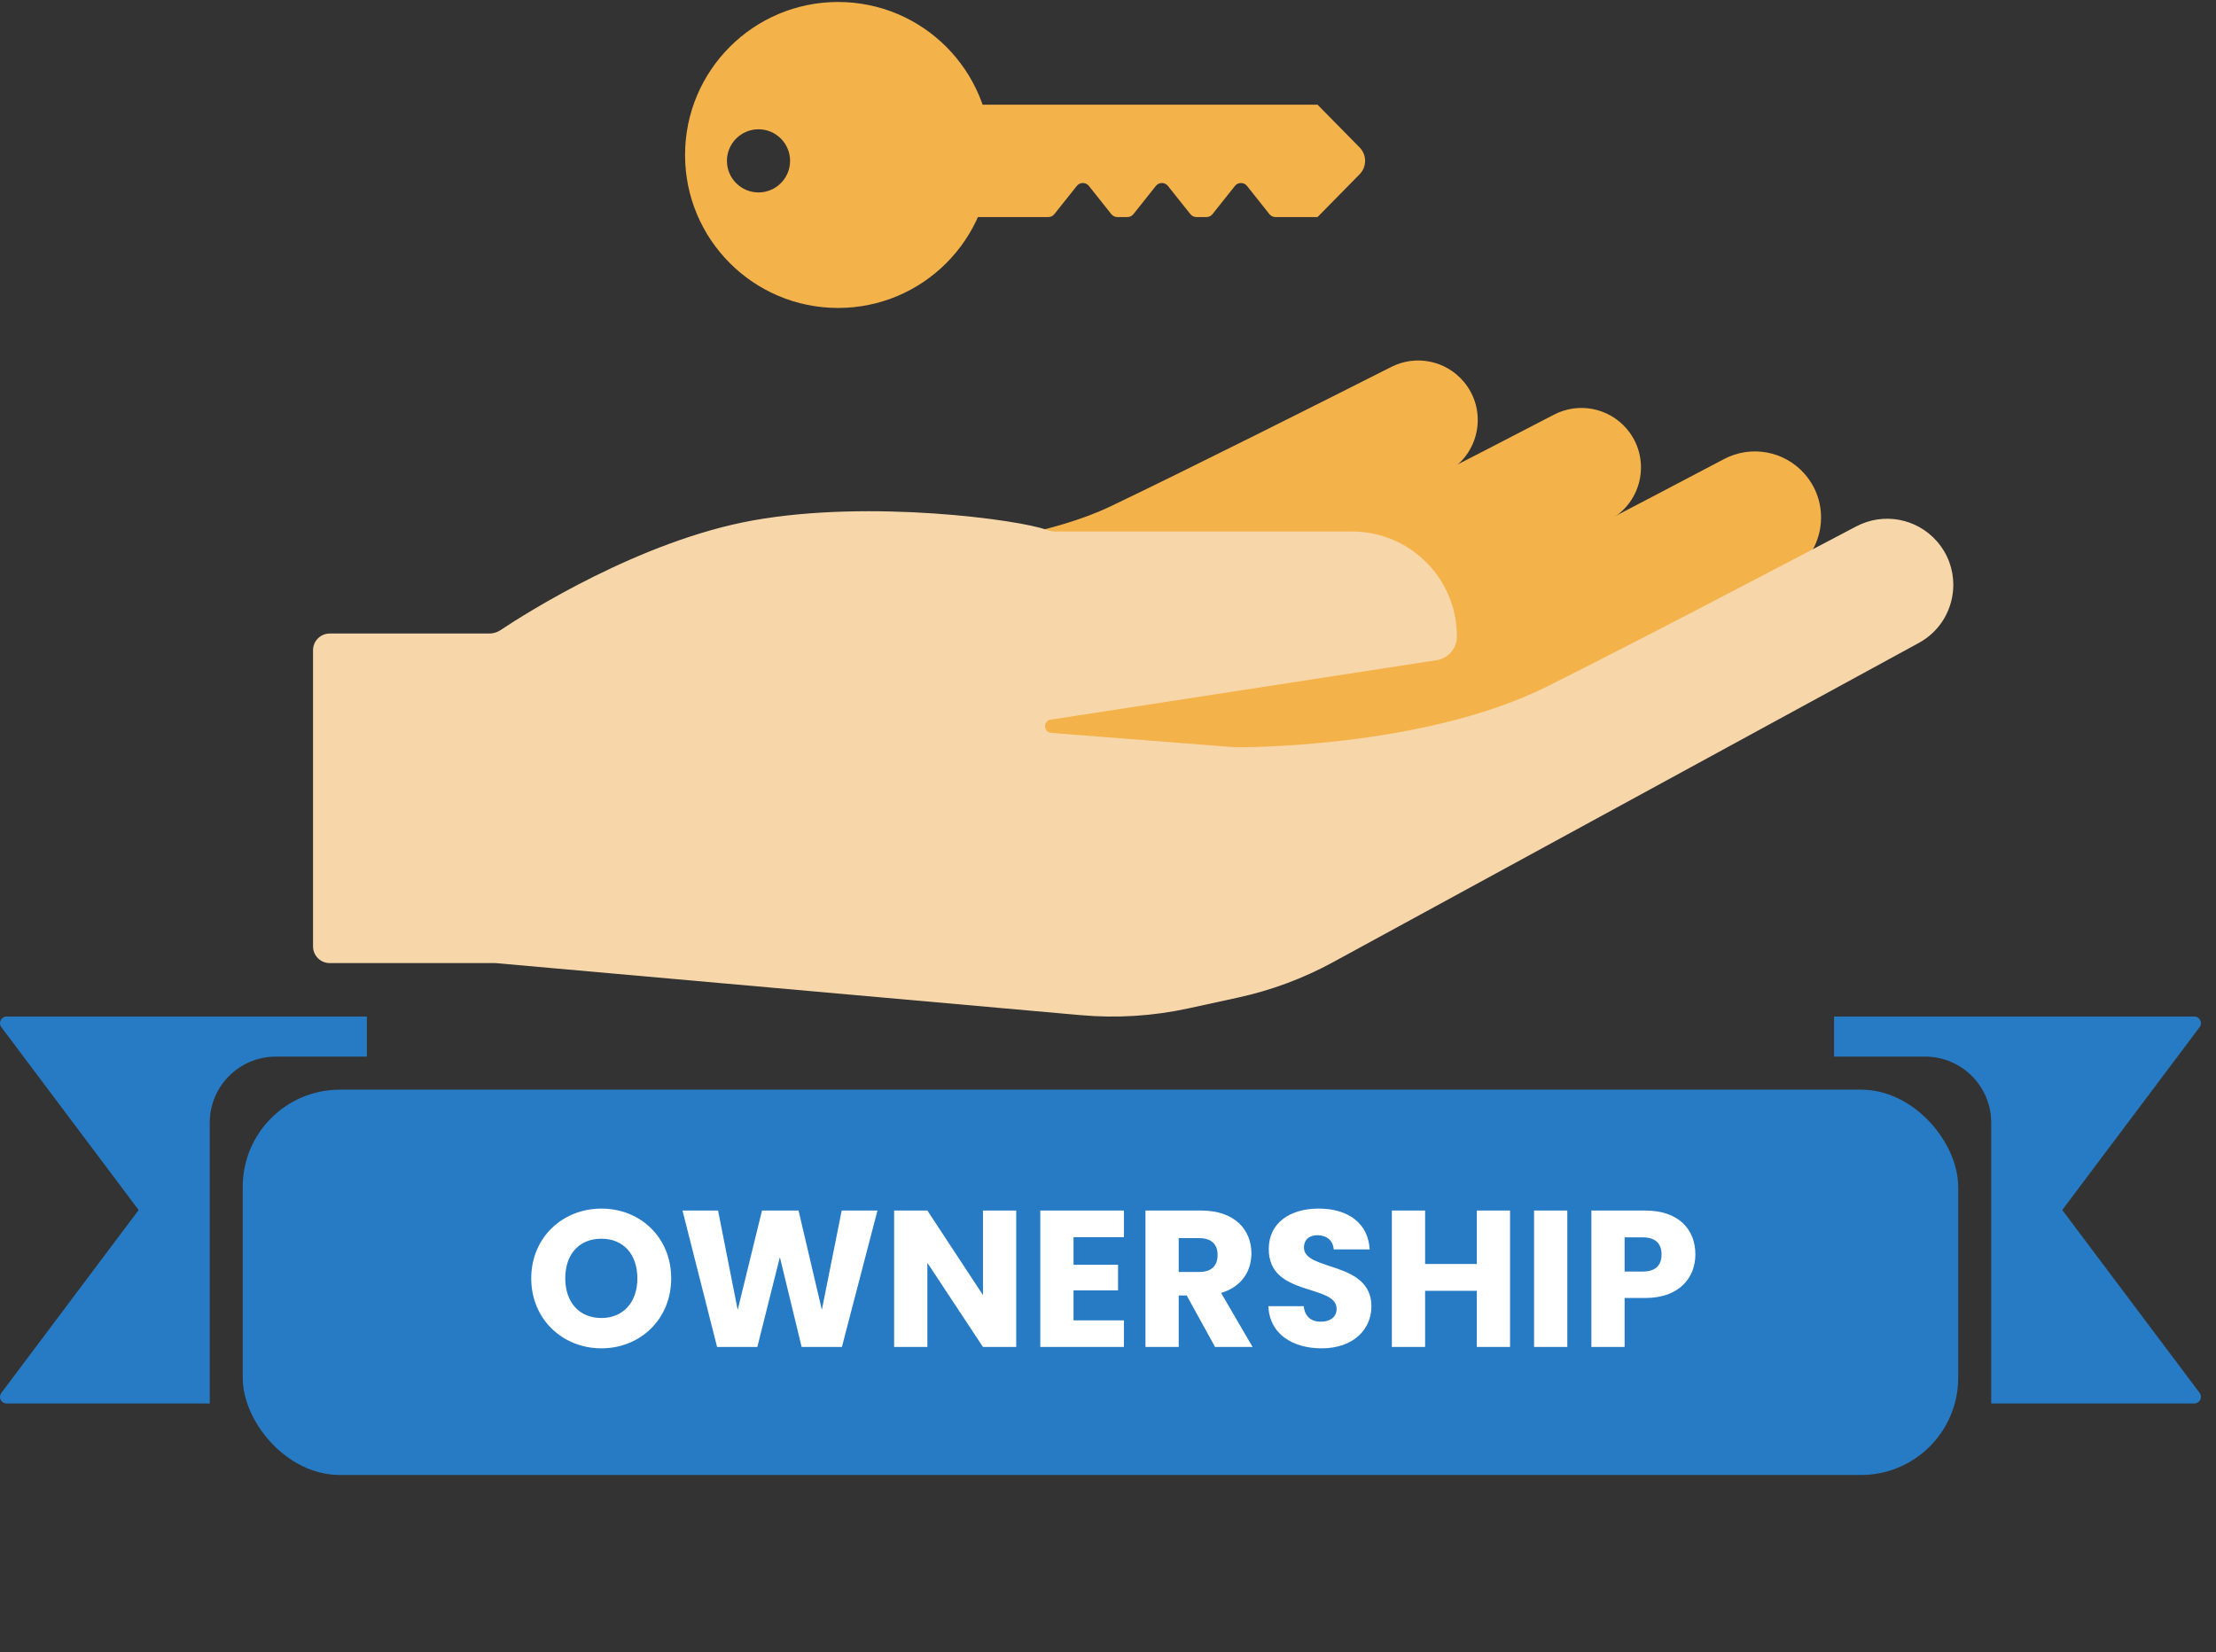 <svg width="114" height="85" viewBox="0 0 114 85" fill="none" xmlns="http://www.w3.org/2000/svg">
<rect x="0" y="0" width="114" height="85" fill="#333333" stroke="none"/>
<g clip-path="url(#clip0)">
<g clip-path="url(#clip1)">
<g clip-path="url(#clip2)">
<path d="M18.873 52.304V54.365H14.186C12.311 54.365 10.79 55.89 10.79 57.761V72.211H0.341C0.059 72.211 -0.101 71.892 0.069 71.668L7.133 62.258L0.069 52.847C-0.101 52.623 0.059 52.304 0.341 52.304L18.873 52.304Z" fill="#277BC5"/>
<path d="M113.158 71.668C113.324 71.892 113.165 72.211 112.886 72.211H102.437V57.761C102.437 55.89 100.912 54.365 99.04 54.365H94.35V52.304H112.886C113.165 52.304 113.324 52.623 113.158 52.847L106.091 62.257L113.158 71.668Z" fill="#277BC5"/>
<rect x="12.487" y="56.065" width="88.25" height="19.826" rx="5" fill="#277BC5"/>
</g>
<path d="M34.529 65.774C34.529 63.664 32.939 62.184 30.939 62.184C28.949 62.184 27.329 63.664 27.329 65.774C27.329 67.884 28.949 69.374 30.939 69.374C32.929 69.374 34.529 67.884 34.529 65.774ZM29.079 65.774C29.079 64.524 29.799 63.734 30.939 63.734C32.059 63.734 32.789 64.524 32.789 65.774C32.789 67.004 32.059 67.814 30.939 67.814C29.799 67.814 29.079 67.004 29.079 65.774ZM36.89 69.304H38.96L40.12 64.684L41.24 69.304H43.31L45.14 62.284H43.3L42.28 67.394L41.08 62.284H39.2L37.95 67.394L36.94 62.284H35.11L36.89 69.304ZM50.568 62.284V66.634L47.708 62.284H45.998V69.304H47.708V64.974L50.568 69.304H52.278V62.284H50.568ZM57.818 62.284H53.517V69.304H57.818V67.934H55.227V66.394H57.517V65.074H55.227V63.654H57.818V62.284ZM62.638 64.564C62.638 65.114 62.338 65.444 61.698 65.444H60.638V63.704H61.698C62.338 63.704 62.638 64.044 62.638 64.564ZM58.928 62.284V69.304H60.638V66.654H61.048L62.508 69.304H64.438L62.818 66.524C63.898 66.204 64.378 65.374 64.378 64.494C64.378 63.274 63.518 62.284 61.798 62.284H58.928ZM70.551 67.214C70.551 64.864 67.081 65.414 67.081 64.194C67.081 63.754 67.391 63.544 67.801 63.554C68.261 63.564 68.581 63.834 68.611 64.284H70.461C70.391 62.944 69.361 62.184 67.831 62.184C66.361 62.184 65.271 62.924 65.271 64.254C65.251 66.744 68.761 66.044 68.761 67.344C68.761 67.754 68.441 68.004 67.941 68.004C67.461 68.004 67.121 67.744 67.071 67.204H65.251C65.301 68.624 66.481 69.374 67.991 69.374C69.631 69.374 70.551 68.394 70.551 67.214ZM75.973 69.304H77.683V62.284H75.973V65.034H73.313V62.284H71.603V69.304H73.313V66.414H75.973V69.304ZM78.918 69.304H80.628V62.284H78.918V69.304ZM83.577 65.424V63.664H84.507C85.187 63.664 85.477 64.004 85.477 64.544C85.477 65.084 85.187 65.424 84.507 65.424H83.577ZM87.217 64.544C87.217 63.254 86.357 62.284 84.637 62.284H81.867V69.304H83.577V66.784H84.637C86.427 66.784 87.217 65.704 87.217 64.544Z" fill="white"/>
</g>
<g clip-path="url(#clip3)">
<path d="M48.128 31.454C48.128 31.454 59.755 31.533 65.587 28.663C69.798 26.588 76.529 23.109 79.944 21.335C81.199 20.683 82.736 20.975 83.665 22.041C84.956 23.523 84.536 25.821 82.805 26.75L53.511 42.488L46.416 43.989L48.128 31.454Z" fill="#F4B24B"/>
<path d="M39.652 28.651C39.652 28.651 51.278 28.857 57.141 26.048C61.375 24.02 68.143 20.614 71.578 18.877C72.838 18.239 74.373 18.549 75.289 19.625C76.565 21.12 76.12 23.413 74.378 24.324L44.916 39.742L37.804 41.165L39.652 28.651Z" fill="#F4B24B"/>
<path d="M49.005 34.987C49.005 34.987 66.331 35.087 72.79 31.856C77.455 29.524 84.912 25.612 88.694 23.618C90.084 22.886 91.793 23.2 92.832 24.378C94.276 26.015 93.827 28.571 91.908 29.616L59.466 47.3L51.594 49.016L49.005 34.987Z" fill="#F4B24B"/>
<path fill-rule="evenodd" clip-rule="evenodd" d="M43.114 0.102C38.766 0.102 35.242 3.626 35.242 7.973C35.242 12.321 38.766 15.845 43.114 15.845C47.461 15.845 50.984 12.321 50.984 7.973C50.984 3.626 47.461 0.102 43.114 0.102ZM39.02 9.901C38.124 9.901 37.396 9.172 37.396 8.277C37.396 7.381 38.124 6.652 39.02 6.652C39.917 6.652 40.645 7.381 40.645 8.277C40.645 9.172 39.917 9.901 39.02 9.901Z" fill="#F4B24B"/>
<path d="M69.942 8.969C70.321 8.585 70.321 7.969 69.942 7.584L67.778 5.385V5.386H48.58V11.168H53.931C54.051 11.168 54.165 11.112 54.239 11.019L55.396 9.565C55.555 9.367 55.856 9.367 56.015 9.565L57.171 11.019C57.246 11.112 57.36 11.168 57.48 11.168H57.998C58.119 11.168 58.232 11.112 58.307 11.019L59.463 9.565C59.622 9.367 59.924 9.367 60.081 9.565L61.239 11.019C61.314 11.112 61.427 11.168 61.547 11.168H62.065C62.185 11.168 62.299 11.112 62.374 11.019L63.531 9.565C63.689 9.367 63.991 9.367 64.149 9.565L65.305 11.019C65.38 11.112 65.494 11.168 65.615 11.168H67.778V11.169L69.942 8.969Z" fill="#F4B24B"/>
<path d="M100.486 30.088C100.486 31.279 99.863 32.453 98.711 33.081L68.578 49.506C67.046 50.341 65.404 50.953 63.701 51.324L61.136 51.883C59.32 52.278 57.455 52.397 55.603 52.232L25.506 49.554L25.475 49.553H16.963C16.488 49.553 16.104 49.168 16.104 48.694V33.455C16.104 32.98 16.488 32.596 16.963 32.596H25.173C25.378 32.596 25.577 32.535 25.746 32.422C27.068 31.54 32.943 27.814 38.753 26.773C44.805 25.69 52.475 26.752 53.818 27.255C53.976 27.314 54.141 27.347 54.309 27.347H69.55C71.042 27.347 72.392 27.951 73.368 28.928C74.346 29.905 74.95 31.255 74.95 32.745C74.95 33.357 74.504 33.875 73.901 33.968L54.055 37.027C53.651 37.089 53.673 37.678 54.08 37.709L63.544 38.449C63.544 38.449 73.133 38.551 79.592 35.32C84.258 32.988 91.714 29.076 95.496 27.083C96.886 26.351 98.595 26.664 99.634 27.842C100.211 28.496 100.486 29.295 100.486 30.088L100.486 30.088Z" fill="#F7D7AA"/>
</g>
</g>
<defs>
<clipPath id="clip0">
<rect width="113.227" height="84.202" fill="white" transform="translate(-0.001 0.102)"/>
</clipPath>
<clipPath id="clip1">
<rect width="113.227" height="32" fill="white" transform="translate(-0.001 52.304)"/>
</clipPath>
<clipPath id="clip2">
<rect width="113.227" height="23.586" fill="white" transform="translate(-0.001 52.304)"/>
</clipPath>
<clipPath id="clip3">
<rect width="84.382" height="52.202" fill="white" transform="translate(16.104 0.102)"/>
</clipPath>
</defs>
</svg>
